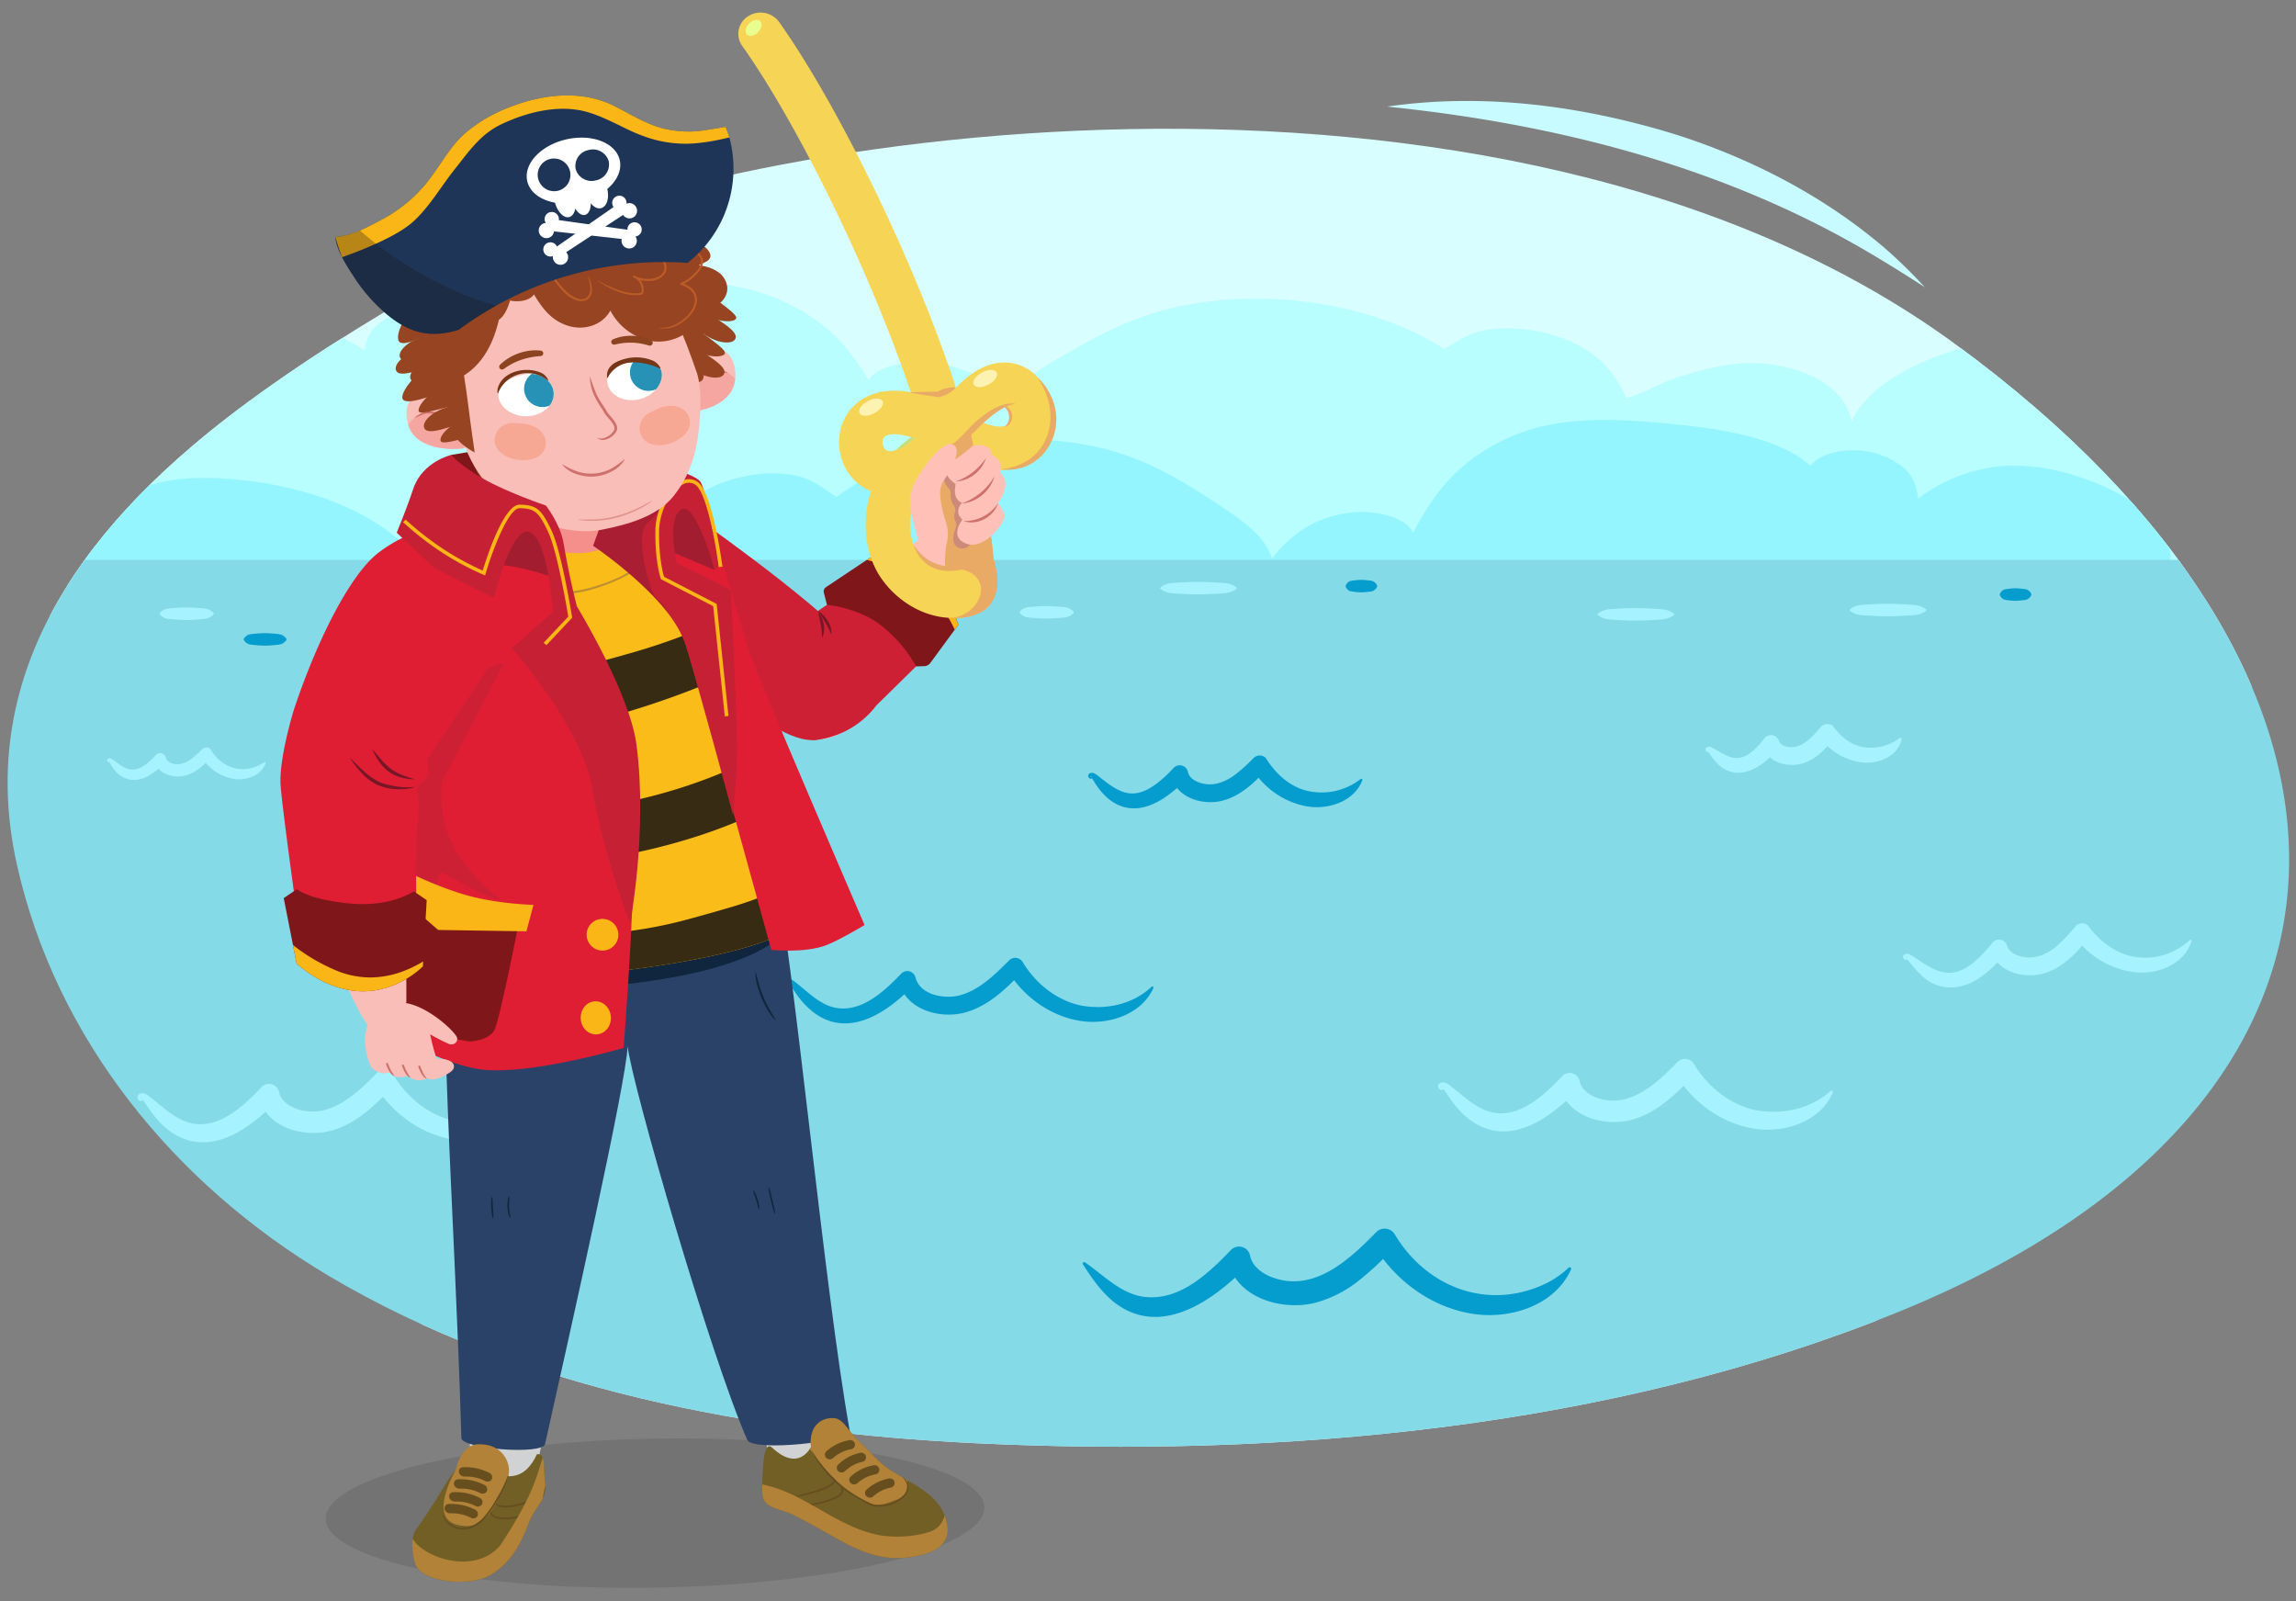 <svg xmlns="http://www.w3.org/2000/svg" xmlns:xlink="http://www.w3.org/1999/xlink" width="760" height="530" viewBox="0 0 760 530"><rect x="0" y="0" width="760" height="530" fill="#808080" stroke="none"/><defs><clipPath id="a"><path d="M627.555,434.541c-94.5,38.229-203.03,48.014-304.794,43.1-73.667-3.555-150.428-17.68-213.817-55.3C57.257,391.677,18.478,343.5,5.641,286.361-9.02,221.1,29.95,171.389,81.983,133.135c23.069-16.96,47.792-31.835,72.962-45.773,79.313-43.918,341.282-83.943,492.257,26.5C796.97,223.423,798.442,365.412,627.555,434.541Z" fill="none"/></clipPath><clipPath id="b"><path d="M295.3,486.926c-4.843-3.037-6.9-6.212-11.039-10.011-4.262-3.914-5.066-8.044-9.462-7.549-7.322.82-6.6,8.9-6.265,9.494-.21.015-4,8.64-13.011.208-3.638-3.409-3.18,14.716-3.181,15.035,0,5.352,6.161,5.126,10.5,7.365,5.353,2.758,9.622,5.177,14.809,8.118,13.041,7.393,20.185,6.53,26.528,5.234,11.421-2.334,9.39-9.453,9.374-10C312.046,495.123,303.4,492,295.3,486.926Z" fill="#725f26"/></clipPath><clipPath id="c"><path d="M137.686,518.143c3.125,5.89,18.073,6.837,24.318,3.32,7.086-3.991,10.47-10.64,12.913-17.131s6.429-7.83,5.5-13.824c-.656-4.22.471-9.783-2.7-9.192-7.111,15.331-19.345,1.287-24.341,3.534-4.8,2.157-5.987,8.048-15.649,21.3C135.437,509.275,136.837,516.542,137.686,518.143Z" fill="#725f26"/></clipPath><clipPath id="d"><path d="M173.685,123.873c-5.7,1.1-8.6,3.513-8.727,6.689-.148,3.654,4.286,7.685,10.186,7.155,4.864-.438,8.5-3.939,8.107-7.893S178.475,122.951,173.685,123.873Z" fill="#fff"/></clipPath><clipPath id="e"><path d="M208.393,118.582c5.778-.609,9.293.854,10.4,3.846,1.276,3.442-1.7,8.575-7.492,9.782-4.776,1-9.329-1.289-10.186-5.173S203.537,119.094,208.393,118.582Z" fill="#fff"/></clipPath></defs><ellipse cx="216.82" cy="500.79" rx="109.021" ry="24.652" transform="translate(-8.758 3.883) rotate(-1.006)" opacity="0.1"/><g clip-path="url(#a)"><path d="M554.44,479.565c-132.873,53.413-371.112,56.794-431.976-67.995C83.77,332.235-73.258,120.49,48.765,53.187c61.2-33.756,547.847-56.96,658.925,35.566S686.365,426.533,554.44,479.565Z" fill="#d9feff"/><path d="M38.206,137.962c-2.333-5.7.151-11.8,5.86-16.806s14.47-8.961,24.326-11.692a74.907,74.907,0,0,1,23.5-2.986,59.133,59.133,0,0,1,28.826,9.481c.46-3.227,1.454-6.415,5.009-9.065s9.189-4.64,15.366-4.875,12.7,1.515,15.156,4.487C166.368,98.62,184.3,95.9,202.237,94.377c13.265-1.123,27.145-1.975,39.909.22a66.55,66.55,0,0,1,29.713,12.637c7.205,5.661,11.738,12.124,15.646,18.608,1.837-3.567,9.02-5.837,16.084-5.981a41.111,41.111,0,0,1,18.956,4.252,39.57,39.57,0,0,1,11.595,9.208c2.382-6.72,9.931-11.145,18.727-16.2,9.894-5.689,20.322-11.385,33.515-14.788,15.352-3.959,33.638-4.441,50.038-1.874S467.308,108.519,478,115.5c4.843-2.781,8.642-5.72,15.675-6.518,11.305-1.283,23.214,1.755,30.715,6.356s11.295,10.53,13.953,16.412c7.227-2.12,11.186-5.206,18.414-7.326,6.527-1.915,13.319-3.874,20.782-4.188,9.406-.4,18.794,2,25,5.716s9.448,8.6,10.337,13.511c7.2-15.865,34.974-27.267,65.965-29.188,7.8-.484,15.948-.428,23.2,1.148,11.046,2.4,18.322,7.869,24.973,13.064,0,0-1.838,73.02-3.243,71.551s-707.841-2.2-707.841-2.2Z" fill="#b8fdff"/><path d="M717.608,190.186c2.338-6.525-.152-13.5-5.872-19.237s-14.5-10.258-24.379-13.384a66.314,66.314,0,0,0-23.55-3.418A54.5,54.5,0,0,0,634.92,165c-.461-3.694-1.457-7.344-5.02-10.377a26.123,26.123,0,0,0-15.4-5.58c-6.191-.27-12.73,1.734-15.188,5.136-10.141-9.027-28.111-12.145-46.087-13.884-13.293-1.286-27.2-2.261-39.994.252a62.809,62.809,0,0,0-29.776,14.466c-7.221,6.479-11.763,13.878-15.68,21.3-1.84-4.083-9.038-6.681-16.118-6.846a37.016,37.016,0,0,0-19,4.867,41.066,41.066,0,0,0-11.619,10.54c-2.388-7.692-9.953-12.757-18.768-18.547-9.915-6.512-20.365-13.032-33.586-16.927-15.385-4.532-33.71-5.083-50.146-2.145s-30.953,9.228-41.671,17.223c-4.854-3.184-8.661-6.548-15.709-7.461-11.328-1.469-23.263,2.009-30.78,7.276s-11.32,12.053-13.983,18.787c-7.243-2.428-11.21-5.96-18.453-8.387-6.541-2.192-13.348-4.435-20.826-4.793-9.426-.452-18.835,2.292-25.056,6.542s-9.468,9.848-10.359,15.467c-7.218-18.161-35.049-31.213-66.1-33.413-7.818-.553-15.983-.488-23.253,1.315-11.07,2.745-18.361,9.007-25.027,14.954,0,0,1.842,83.586,3.251,81.905s709.351-2.523,709.351-2.523Z" fill="#94f5ff"/><rect x="-74.229" y="185.304" width="938.866" height="350.9" fill="#85dae8"/><path d="M725.426,311.485c-2.347,7.72-11.464,11.193-19,10.276a28.822,28.822,0,0,1-19.529-11.6l4.549.147c-3.784,4.7-8.165,9.635-14.3,11.657-6.653,2.176-15.979.058-18.191-7.411l4.9,1.046a46.612,46.612,0,0,1-7.339,7.133c-6.135,4.86-14.476,5.893-20.426.15a43.643,43.643,0,0,1-4.828-5.476c-.175-.235-.32-.236-.233-.384.128-.107.064-.4,0-.237-.01.034.006.057-.058.058-.08-.018-.249.115-.186.125l.474.078c.321.092.125.44-.1.573-.88.378-1.678-.911-.97-1.585,1.047-.883,2.3-.013,3.205.568,7.06,4.847,12.182,8.168,19.887,1.944a41.3,41.3,0,0,0,6.214-6.526,2.794,2.794,0,0,1,3.926-.445,2.857,2.857,0,0,1,.971,1.49c.569,1.765,2.383,2.852,4.232,3.379,4.773,1.405,9.249-.646,12.842-3.908a59.822,59.822,0,0,0,5.543-5.918,2.871,2.871,0,0,1,4.073-.368c3.853,5.223,9.4,9.6,15.979,10.5a21.52,21.52,0,0,0,17.729-5.617.377.377,0,0,1,.631.354Z" fill="#a6f2ff"/><path d="M629.446,244.629c-1.135,5.674-7.725,8.363-13.059,7.706a20.315,20.315,0,0,1-13.864-8.11l4.549.147c-2.623,3.3-5.73,6.772-10.085,8.2-5.052,1.631-11.855-.066-13.493-5.682l4.9,1.045c-4.7,5.821-13.145,11.464-19.86,4.844a20.306,20.306,0,0,1-3.05-3.957c-.071-.167-.069-.116.131-.343.129-.144.16-.415,0-.414-.028.008-.038.007-.132,0a.314.314,0,0,0-.2.052c-.062.046-.071.083-.069.109a.361.361,0,0,1,.5-.127c.3.185.188.567-.087.744a.8.8,0,0,1-1.072-.624c-.157-1.011,1.2-1.259,1.883-.9,2.321,1.069,4.466,2.784,6.852,3.364,4.536,1.087,8.078-2.961,10.75-6.329a2.765,2.765,0,0,1,3.882-.479,3.105,3.105,0,0,1,1.015,1.524,3.219,3.219,0,0,0,2.255,1.622c2.957.817,5.517-.443,7.78-2.45a41.1,41.1,0,0,0,3.716-3.943,2.86,2.86,0,0,1,4.032-.316c2.521,3.382,6.006,6.4,10.31,7.008a16.079,16.079,0,0,0,11.791-3.047.391.391,0,0,1,.631.354Z" fill="#a6f2ff"/><path d="M450.944,258.245c-2.741,7.165-11.584,9.915-18.693,8.569A26.936,26.936,0,0,1,414.5,254.433l4.525.516c-3.949,4.17-8.463,8.527-14.416,10.058-6.565,1.666-15.391-.979-16.908-8.372l4.8,1.452a45.393,45.393,0,0,1-7.486,6.209c-9.395,6.011-17.51,3.433-23.055-5.934-.214-.317-.44-.663-.554-.849-.141-.232-.252-.238-.148-.385.091-.084.114-.242.082-.273s-.05-.015-.061.01-.008.046-.079.039c-.089-.025-.263.1-.2.113.191.082.755.092.59.419-.407.7-1.393.078-1.4-.593a1.03,1.03,0,0,1,.9-1.032c.947-.2,1.853.579,2.468,1.026,6.356,5.077,10.863,8.383,18.55,3.046a40.153,40.153,0,0,0,6.343-5.712,2.792,2.792,0,0,1,3.946-.132,2.869,2.869,0,0,1,.854,1.583c.391,1.65,1.981,2.745,3.647,3.344,4.4,1.606,8.712-.068,12.32-2.865a58.689,58.689,0,0,0,5.687-5.183,2.871,2.871,0,0,1,4.09-.041c3.21,5.2,8.1,9.724,14.23,10.978a20.972,20.972,0,0,0,17.127-4.015.379.379,0,0,1,.6.405Z" fill="#059dce"/><path d="M520.038,420.1c-5.529,12.365-21.042,16.92-33.656,14.537-13.062-2.383-24.466-10.9-31.394-22.079l6.13.7a102.086,102.086,0,0,1-11.192,10.461,40.143,40.143,0,0,1-14.447,7.427c-11.115,2.835-26.491-1.549-29.062-14.127l6.4,1.933c-11.212,11.6-28.979,24.139-44.279,11.823-4.35-3.6-7.241-7.966-10.075-12.3a.5.5,0,0,1,.7-.681c6.237,4.321,11.232,9.79,18.494,11.242,12.126,2.159,21.912-7.155,29.759-15.3a3.733,3.733,0,0,1,6.394,1.934c.773,3.528,4.07,5.906,7.5,7.148,13.616,4.955,25.246-5.81,34.227-15.02a3.907,3.907,0,0,1,6.13.7c10.683,17.862,31.314,25.493,50.43,16.1a31,31,0,0,0,7.138-5.042.5.5,0,0,1,.809.546Z" fill="#059dce"/><path d="M381.792,326.986c-4.127,9.126-15.595,12.53-24.942,10.765-9.677-1.77-18.121-8.081-23.26-16.36l4.526.516c-5.252,5.5-11.183,11.253-18.993,13.271-8.243,2.114-19.627-1.128-21.576-10.47l4.8,1.452c-12.237,12.683-27.476,19.447-39.305,2.042a16.862,16.862,0,0,0-2.265-2.835c.121-.139.01-.3.006-.083,0,.057.033.1-.007.107-.058-.01-.2.093-.118.082l.3-.04c.51,0,.374.587,0,.745-1.01.346-1.768-1.2-.926-1.864,1.305-.944,2.8.365,3.7,1.11,3.4,2.707,6.691,5.989,10.692,7.506,9.293,3.443,17.758-4.246,23.872-10.686a2.821,2.821,0,0,1,4.776,1.335c1.49,5.746,9.489,7.154,14.535,5.867,6.541-1.757,11.576-6.741,16.388-11.57a2.884,2.884,0,0,1,4.525.516c4.208,7.039,11.2,12.707,19.3,14.4,8.162,1.521,17.069-.307,23.378-6.21a.372.372,0,0,1,.6.4Z" fill="#059dce"/><path d="M87.956,252.507c-1.405,4.285-6.7,6.034-10.887,5.221a15.85,15.85,0,0,1-10.481-7.278l3.145.358c-2.305,2.449-4.961,5.024-8.477,5.914-3.98.987-9.272-.636-10.176-5.112l3.335,1.007a26.6,26.6,0,0,1-4.388,3.622c-5.318,3.5-10.577,2.053-13.578-3.6a5.112,5.112,0,0,1-.289-.5c-.064-.135-.092-.117.022-.244a.229.229,0,0,0,.071-.218c-.018-.039-.039-.032-.052-.024s-.018.014-.078,0-.207.068-.171.088l.379.222c.116.145-.239.338-.427.259a.636.636,0,0,1-.314-.219.6.6,0,0,1,.067-.842,1.134,1.134,0,0,1,1.244-.013c1.774,1.075,3.352,2.652,5.262,3.29,3.726,1.21,6.98-1.931,9.433-4.545a1.932,1.932,0,0,1,2.729-.105,2.052,2.052,0,0,1,.606,1.112,2.789,2.789,0,0,0,1.9,1.692c2.444.886,4.77-.087,6.788-1.627a34.053,34.053,0,0,0,3.252-2.96,1.98,1.98,0,0,1,2.835-.042c3.825,6.611,11.4,8.656,17.839,4.255a.266.266,0,0,1,.416.281Z" fill="#a6f2ff"/><path d="M606.677,361.564C602.444,371.549,590,375.33,579.9,373.412c-10.452-1.907-19.6-8.706-25.124-17.668l5.466.623c-5.674,5.9-12.025,12.175-20.476,14.335-9.085,2.271-21.437-1.292-23.567-11.536l5.82,1.758a64.692,64.692,0,0,1-10.658,8.912c-12.489,8.065-23.671,5.421-31.779-6.874l-1.809-2.574c-.237-.335-.468-.381-.42-.514.157-.131.064-.427.015-.2-.008.053.018.092-.048.091a.306.306,0,0,0-.166.048c-.05.039-.044.06-.025.069l.658.314c.211.156-.085.407-.282.522-1.158.4-2.033-1.349-1.068-2.12,1.471-1.045,3.024.278,4.128,1.153,3.715,2.856,7.079,6.207,11.443,7.851,9.794,3.554,18.651-4.61,25.092-11.422a3.392,3.392,0,0,1,4.794-.149,3.433,3.433,0,0,1,1.026,1.906,6.125,6.125,0,0,0,1.864,3.136c3.326,3.03,8.878,3.838,13.141,2.7,6.9-1.885,12.256-7.109,17.334-12.27a3.492,3.492,0,0,1,5.466.623c4.452,7.428,11.791,13.467,20.349,15.274,8.656,1.611,18.006-.229,24.876-6.33a.454.454,0,0,1,.727.49Z" fill="#a6f2ff"/><path d="M176.163,365.173c-4.233,9.985-16.68,13.766-26.777,11.848-10.452-1.907-19.6-8.706-25.124-17.668l5.465.623c-5.674,5.9-12.025,12.175-20.476,14.335-9.085,2.271-21.436-1.292-23.566-11.536l5.82,1.758a64.775,64.775,0,0,1-10.658,8.912c-12.49,8.065-23.671,5.421-31.78-6.874L47.259,364c-.238-.335-.468-.381-.42-.514.156-.131.063-.427.015-.2-.008.053.017.092-.049.091a.3.3,0,0,0-.165.048c-.051.039-.044.061-.026.069l.659.314c.21.156-.085.407-.282.522-1.159.4-2.033-1.349-1.068-2.12,1.471-1.045,3.024.278,4.128,1.153,3.715,2.856,7.078,6.207,11.442,7.851,9.794,3.554,18.652-4.61,25.093-11.422a3.391,3.391,0,0,1,4.793-.149,3.444,3.444,0,0,1,1.027,1.906,6.123,6.123,0,0,0,1.863,3.136c3.326,3.03,8.879,3.838,13.141,2.7,6.9-1.885,12.257-7.109,17.334-12.27a3.492,3.492,0,0,1,5.466.623c4.453,7.428,11.792,13.467,20.35,15.274,8.656,1.611,18.006-.229,24.876-6.33a.454.454,0,0,1,.727.49Z" fill="#a6f2ff"/><path d="M294.754,192.4c.77-1.423,1.529-1.459,2.771-1.616a22.238,22.238,0,0,1,2.77-.2,22.468,22.468,0,0,1,2.771.217,2.955,2.955,0,0,1,2.771,1.6.484.484,0,0,1,0,.5,2.953,2.953,0,0,1-2.771,1.595,22.468,22.468,0,0,1-2.771.217,20.366,20.366,0,0,1-4.155-.439,2.742,2.742,0,0,1-1.386-1.373.518.518,0,0,1,0-.5Z" fill="#059dce"/><path d="M195.015,193.063c.769-1.422,1.528-1.458,2.77-1.615a21.877,21.877,0,0,1,2.771-.2,22.465,22.465,0,0,1,2.77.216,2.955,2.955,0,0,1,2.771,1.6.484.484,0,0,1,0,.5,2.954,2.954,0,0,1-2.771,1.6,22.465,22.465,0,0,1-2.77.216,20.376,20.376,0,0,1-4.156-.439,2.733,2.733,0,0,1-1.385-1.373.513.513,0,0,1,0-.5Z" fill="#a6f2ff"/><path d="M337.606,202.408c1.477-1.691,2.955-1.419,4.432-1.615,1.478-.117,2.956-.2,4.433-.2s2.956.1,4.433.216c1.684.14,3.1.155,4.433,1.6a.366.366,0,0,1,0,.5c-1.332,1.44-2.748,1.456-4.433,1.595-1.477.119-2.955.214-4.433.217s-2.955-.08-4.433-.2c-1.477-.2-2.955.076-4.432-1.615a.381.381,0,0,1,0-.5Z" fill="#a6f2ff"/><path d="M52.933,202.871c1.478-1.691,2.955-1.419,4.433-1.615,1.478-.117,2.955-.2,4.433-.2s2.955.1,4.433.217c1.684.14,3.1.155,4.433,1.6a.368.368,0,0,1,0,.5c-1.333,1.44-2.749,1.456-4.433,1.595-1.478.119-2.955.214-4.433.217s-2.955-.081-4.433-.2c-1.478-.2-2.955.076-4.433-1.615a.382.382,0,0,1,0-.5Z" fill="#a6f2ff"/><path d="M384.151,194.4c1.958-1.6,4.02-1.445,6.28-1.6,2.093-.137,4.186-.212,6.28-.212s4.186.1,6.279.23c2.246.127,4.311.089,6.28,1.582a.314.314,0,0,1,0,.5c-1.969,1.493-4.034,1.456-6.28,1.582-2.093.131-4.186.229-6.279.23s-4.187-.074-6.28-.212c-2.26-.155-4.321,0-6.28-1.6a.324.324,0,0,1,0-.5Z" fill="#a6f2ff"/><path d="M612.4,201.653c1.958-1.6,4.02-1.444,6.279-1.6q3.141-.207,6.28-.213c2.094,0,4.187.1,6.28.23,2.245.127,4.31.09,6.28,1.582a.315.315,0,0,1,0,.5c-1.969,1.492-4.035,1.455-6.28,1.582-2.093.131-4.186.229-6.28.23s-4.186-.075-6.28-.213c-2.259-.155-4.321,0-6.279-1.6a.325.325,0,0,1,0-.5Z" fill="#a6f2ff"/><path d="M528.958,203.075c1.958-1.6,4.02-1.445,6.28-1.6q3.139-.207,6.28-.213c2.093,0,4.186.1,6.28.23,2.245.127,4.31.09,6.28,1.582a.315.315,0,0,1,0,.5c-1.97,1.493-4.035,1.456-6.28,1.583-2.094.131-4.187.229-6.28.23s-4.187-.075-6.28-.213c-2.26-.155-4.321,0-6.28-1.6a.324.324,0,0,1,0-.5Z" fill="#a6f2ff"/><path d="M445.472,193.73c.711-1.4,1.393-1.457,2.586-1.615a19.406,19.406,0,0,1,2.586-.2,19.61,19.61,0,0,1,2.586.217,2.723,2.723,0,0,1,2.586,1.6.51.51,0,0,1,0,.5,2.724,2.724,0,0,1-2.586,1.595,19.61,19.61,0,0,1-2.586.217,17.842,17.842,0,0,1-3.879-.439,2.644,2.644,0,0,1-1.293-1.373.548.548,0,0,1,0-.5Z" fill="#059dce"/><path d="M662.006,196.521c.711-1.4,1.393-1.457,2.586-1.615a19.406,19.406,0,0,1,2.586-.2,19.61,19.61,0,0,1,2.586.217,2.724,2.724,0,0,1,2.586,1.595.51.51,0,0,1,0,.5,2.723,2.723,0,0,1-2.586,1.6,19.782,19.782,0,0,1-2.586.217,17.781,17.781,0,0,1-3.879-.44,2.636,2.636,0,0,1-1.293-1.373.552.552,0,0,1,0-.5Z" fill="#059dce"/><path d="M234.911,205.745c1.011-1.484,2.067-1.459,3.509-1.615,1.17-.116,2.339-.2,3.509-.2s2.34.1,3.51.217c1.419.131,2.489.215,3.509,1.595a.411.411,0,0,1,0,.5c-1.02,1.38-2.089,1.466-3.509,1.6-1.17.118-2.34.213-3.51.217s-2.339-.081-3.509-.2c-1.441-.157-2.5-.131-3.509-1.616a.433.433,0,0,1,0-.5Z" fill="#059dce"/><path d="M80.729,211.365c1.011-1.484,2.068-1.459,3.509-1.615a34.989,34.989,0,0,1,3.51-.2c1.169,0,2.339.1,3.509.216,1.42.131,2.49.216,3.509,1.6a.41.41,0,0,1,0,.5c-1.019,1.38-2.089,1.465-3.509,1.6-1.17.118-2.34.213-3.509.216a34.989,34.989,0,0,1-3.51-.2c-1.441-.157-2.5-.13-3.509-1.615a.436.436,0,0,1,0-.5Z" fill="#059dce"/></g><path d="M290.376,231.693c6.75-8.69,30.185-40.538,30.489-50.133-15.419-5-17.547-2.33-17.547-2.33s-32.887,23.445-40.429,30.878-10.556,27.273.438,32.792S283.627,240.383,290.376,231.693Z" fill="#ffc0b8"/><path d="M221.466,209.79s33.1,37.679,49.009,35.017,20.065-14.63,15.906-25.772-52.575-45.3-52.575-45.3Z" fill="#ce2034"/><path d="M266.466,205.154l24.226-16.646s14.674,23.222,20.755,23.97l-21.325,20.946a29.278,29.278,0,0,1-17.981,11.142c-.684.131-1.353.242-2,.326a3.639,3.639,0,0,1-4.2-3.844Z" fill="#ce2034"/><path d="M315.016,142.87c-47.358-27.055-32.487,43.78,1.2-2.345C342.208,99.848,356.891,167.42,315.016,142.87Z" fill="none" stroke="#f6d456" stroke-linecap="round" stroke-miterlimit="10" stroke-width="14.414"/><path d="M322.268,201.905a7.231,7.231,0,0,1-7.37-6.771,214.154,214.154,0,0,0-5.251-36.678c-9.838-44.532-41.382-111.414-63.992-143.309a6.837,6.837,0,0,1,1.982-9.771,7.606,7.606,0,0,1,10.248,1.889c23,32.447,54.943,99.811,65.537,145.687,3.532,15.292,5.747,29.567,6.227,41.649a7.186,7.186,0,0,1-7.1,7.3C322.458,201.9,322.363,201.905,322.268,201.905Z" fill="#f6d456"/><path d="M313.324,179.623a46.465,46.465,0,0,1,2.745,10.818l-1.736-.038c-4.442.2-9.14-2.057-11.081-6.175a9.111,9.111,0,0,1-1.036-4.114,21.941,21.941,0,0,0,2.5,3.088,14.6,14.6,0,0,0,9.658,4.3l-1.463,1.61a41.63,41.63,0,0,1,.413-9.488Z" fill="#e9aa66"/><path d="M311.6,150.9c-.221.14-1,8.387-1,8.387l3.6,31.422,2.207,7.155s.883,5.471,6.915,4.419,5.958-10.521,5.958-10.521-1.471-17.535-1.545-17.746-6.71-32.107-6.71-32.107Z" fill="#e9aa66"/><path d="M312.939,160.092a5.861,5.861,0,0,0,.918,1.235,2.8,2.8,0,0,1,.812,2.083,5.829,5.829,0,0,0,.875,3.648,2.777,2.777,0,0,1,.564,2.523,3.844,3.844,0,0,0,.02,2.723,2.8,2.8,0,0,1,.2,2.442c-.719,1.782-1.423,4.517.175,6.037a3.1,3.1,0,0,0,4.194-.124l.956-.911a2.826,2.826,0,0,0,.712-3.067L316,160.023c-.411-1.075-1.327-3.179-2.524-3.265-.458-.033-.952,1.287-1.03,1.262l.153,1.067A2.781,2.781,0,0,0,312.939,160.092Z" fill="#cd8a78"/><path d="M309.686,185.928a12.282,12.282,0,0,0,3.455-12.963c-2.488-8.159-2.47-11.2-.765-13.88s6.254-9.814,3.355-11.8-8.576,5.416-10.281,8.092-5.676,7.4-3.656,15.289S305.09,185.1,309.686,185.928Z" fill="#ffc0b8"/><path d="M322.046,147.488s-4.326,3.969-6.709,4.929c-2.645,1.066-3.674,4.689,1.055,7.783,0,0-1.491,4.873,2.068,6.192,0,0-2.974,3,.138,5.552,0,0-4.739,5.858,1.4,8.033s13.388-7.8,12.51-9.747a38.7,38.7,0,0,0-2.059-3.849s4.963-6.472.486-10.024c0,0,1.989-3.468-2.634-5.83C328.3,150.527,328.355,146.418,322.046,147.488Z" fill="#ffc0b8"/><path d="M316.284,159.378a19.81,19.81,0,0,0,10.1-7.828,11.259,11.259,0,0,1-10.1,7.828Z" fill="#ce706b"/><path d="M318.2,166.688a20.6,20.6,0,0,0,11-9.054,12.638,12.638,0,0,1-11,9.054Z" fill="#ce706b"/><path d="M318.887,172.44a13.24,13.24,0,0,0,11.5-5.933c-1.414,4.526-6.942,7.6-11.5,5.933Z" fill="#ce706b"/><path d="M317.225,206.781a40.967,40.967,0,0,0-9.655-15.709c-7.15-7.124-18.044-7.488-18.044-7.488L273.4,194.338a1.651,1.651,0,0,0-.706,1.785l1.034,4.042s11.1.967,18.746,7.489a45.637,45.637,0,0,1,10.788,12.9l2.677-.084a2.561,2.561,0,0,0,1.984-1.025Z" fill="#7f1619"/><path d="M311.751,201.091a46.069,46.069,0,0,0-7.219-8.1,29.567,29.567,0,0,0-9.45-5.113c-1.718-.621-3.468-1.149-5.206-1.715q-1.446-.469-2.919-.864l2.569-1.713s10.894.364,18.044,7.488a40.967,40.967,0,0,1,9.655,15.709l-1.189,1.619A45.9,45.9,0,0,0,311.751,201.091Z" fill="#fab516"/><path d="M179.8,475.553l-2.478,11.617c-1.117,7.53-22.284,5.388-21.53-.764.1-.848-.533-14.29-.533-14.29Z" fill="#d1d2d3"/><path d="M249.959,474.665c3.578.72,5.042,4.086,3.338,11.419,0,0,21.451-1.369,21.419-2.222l-.534-14.291Z" fill="#d1d2d3"/><path d="M148.926,292.214c-4.659,32.4,1.483,104.951,3.792,183.725.105,3.557,26.869,5.73,27.714,1.942,8.388-37.571,26.8-119.245,27.331-131.628,1.229,12.141,27.536,102.983,39.6,130.316,1.773,4.018,34.563.57,33.906-3.074-8.353-46.338-18.4-154.741-24.851-186.381Z" fill="#2a4268"/><path d="M148.165,309.837s8.865,21.482,58.381,15.956,54.382-19.146,54.382-19.146Z" fill="#10263e"/><path d="M295.3,486.926c-4.843-3.037-6.9-6.212-11.039-10.011-4.262-3.914-5.066-8.044-9.462-7.549-7.322.82-6.6,8.9-6.265,9.494-.21.015-4,8.64-13.011.208-3.638-3.409-3.18,14.716-3.181,15.035,0,5.352,6.161,5.126,10.5,7.365,5.353,2.758,9.622,5.177,14.809,8.118,13.041,7.393,20.185,6.53,26.528,5.234,11.421-2.334,9.39-9.453,9.374-10C312.046,495.123,303.4,492,295.3,486.926Z" fill="#725f26"/><g clip-path="url(#b)"><path d="M277.713,468.17,299.8,488.4s2.4,5.845-2.566,7.775-9.413,4.324-18.118-3.869-11.065-12.918-11.065-12.918l-2-8.582,7.58-3.941Z" fill="#b18237"/><path d="M266.623,498.629c.451-.065,11.059-1.612,12.358-4.548a1.661,1.661,0,0,0-.279-1.761l-.5.341a1.12,1.12,0,0,1,.212,1.193c-.968,2.188-8.907,3.772-11.885,4.2Z" fill="#664e1f"/><path d="M262.762,495.455a20.668,20.668,0,0,0,4.439-.758c1.455-.362,2.9-.759,4.327-1.248.707-.256,1.408-.534,2.092-.857a8.825,8.825,0,0,0,1.958-1.2,2.284,2.284,0,0,0,.719-.993,1.211,1.211,0,0,0,.014-.67,1.606,1.606,0,0,0-.319-.563,4.075,4.075,0,0,0-2.051-1.045l-.033.072a6.562,6.562,0,0,1,1.673,1.28.807.807,0,0,1,.169.77,1.779,1.779,0,0,1-.569.729,8.27,8.27,0,0,1-1.838,1.071c-.664.3-1.353.558-2.05.8-1.388.5-2.812.922-4.248,1.306a41.238,41.238,0,0,0-4.3,1.23Z" fill="#664e1f"/><path d="M321.926,504.2c-.968-3.117-8.033-6.99-9.215-3.925.274-.709.306,5.357-5.617,6.913a37.228,37.228,0,0,1-15.554.972c-14.693-2.5-25.913-14.881-40.441-17.071-4.177-.63-6.829,4.609-3.474,7.414,3.252,2.718,7.637,3.6,11.481,5.278,4.422,1.929,8.517,4.657,12.837,6.809,8.171,4.067,17.111,6.9,26.268,6.894,5.3-.006,10.959-2.268,15.815-4.115C317.939,511.883,323.512,509.306,321.926,504.2Z" fill="#b18237"/><path d="M288.007,495.664a1.639,1.639,0,0,1-1.2-.452,1.481,1.481,0,0,1,.011-2.166,15,15,0,0,1,7.137-3.652,1.759,1.759,0,0,1,.525-.092,1.615,1.615,0,0,1,1.647,1.355,1.567,1.567,0,0,1-1.385,1.708,11.929,11.929,0,0,0-5.666,2.857A1.632,1.632,0,0,1,288.007,495.664Z" fill="#664e1f"/><path d="M282.787,491.293a1.646,1.646,0,0,1-1.2-.453,1.482,1.482,0,0,1,.012-2.165,15.062,15.062,0,0,1,7.323-3.664,1.737,1.737,0,0,1,.507-.086,1.613,1.613,0,0,1,1.647,1.361,1.568,1.568,0,0,1-1.4,1.7,12.007,12.007,0,0,0-5.818,2.862A1.641,1.641,0,0,1,282.787,491.293Z" fill="#664e1f"/><path d="M278.684,487.329a1.645,1.645,0,0,1-1.21-.42,1.48,1.48,0,0,1-.056-2.164,14.938,14.938,0,0,1,7.023-3.848,1.7,1.7,0,0,1,.522-.107,1.621,1.621,0,0,1,1.689,1.308,1.566,1.566,0,0,1-1.334,1.746,11.89,11.89,0,0,0-5.575,3.013A1.64,1.64,0,0,1,278.684,487.329Z" fill="#664e1f"/><path d="M274.721,482.97a1.635,1.635,0,0,1-1.2-.453,1.478,1.478,0,0,1,.01-2.164,15.057,15.057,0,0,1,7.324-3.664,1.7,1.7,0,0,1,.5-.086,1.613,1.613,0,0,1,1.649,1.361,1.569,1.569,0,0,1-1.4,1.7,12.016,12.016,0,0,0-5.816,2.861A1.637,1.637,0,0,1,274.721,482.97Z" fill="#664e1f"/><path d="M268.609,480.058a32.94,32.94,0,0,0,6.7,9.37,41.608,41.608,0,0,0,9.353,7.065c.426.248.874.46,1.314.686s.884.441,1.336.639l.674.307a4.431,4.431,0,0,0,.732.277,8.185,8.185,0,0,0,1.52.276,11.939,11.939,0,0,0,5.911-1.15,12.125,12.125,0,0,0,2.567-1.55,5.677,5.677,0,0,0,1.771-2.395,3.786,3.786,0,0,0-.133-2.909,4.481,4.481,0,0,0-2.033-2.094l-.043.067a4.663,4.663,0,0,1,1.751,2.151,3.622,3.622,0,0,1-.009,2.628,5.346,5.346,0,0,1-1.674,2.141,11.478,11.478,0,0,1-2.45,1.455,11.3,11.3,0,0,1-5.6,1.057,7.576,7.576,0,0,1-1.391-.262,10.4,10.4,0,0,1-1.308-.558c-.446-.2-.885-.412-1.313-.64s-.87-.436-1.287-.684a41.581,41.581,0,0,1-9.258-6.9,51.113,51.113,0,0,1-7.058-9.012Z" fill="#664e1f"/></g><path d="M137.686,518.143c3.125,5.89,18.073,6.837,24.318,3.32,7.086-3.991,10.47-10.64,12.913-17.131s6.429-7.83,5.5-13.824c-.656-4.22.471-9.783-2.7-9.192-7.111,15.331-19.345,1.287-24.341,3.534-4.8,2.157-5.987,8.048-15.649,21.3C135.437,509.275,136.837,516.542,137.686,518.143Z" fill="#725f26"/><g clip-path="url(#c)"><path d="M162.419,499.816a1.6,1.6,0,0,0,.168,1.618,3.038,3.038,0,0,0,1.419.974,9.312,9.312,0,0,0,3.291.471,17.406,17.406,0,0,0,3.258-.376,8.336,8.336,0,0,0,3.046-1.119l-.032-.073c-1.085.159-2.086.447-3.132.627a20.112,20.112,0,0,1-3.149.293,9.57,9.57,0,0,1-3.066-.368,2.728,2.728,0,0,1-1.209-.736,2.153,2.153,0,0,1-.512-1.3Z" fill="#664e1f"/><path d="M163.962,497.362a1.376,1.376,0,0,0,.393.749,2.385,2.385,0,0,0,.743.463,5.62,5.62,0,0,0,1.674.325,14.346,14.346,0,0,0,3.318-.225,21.051,21.051,0,0,0,3.186-.835,7.276,7.276,0,0,0,2.863-1.562l-.047-.065c-1.029.365-1.992.76-3.014,1.082a25.31,25.31,0,0,1-3.111.742,15.877,15.877,0,0,1-3.163.282,5.99,5.99,0,0,1-1.522-.221,2.27,2.27,0,0,1-1.243-.763Z" fill="#664e1f"/><path d="M180.958,478.537c-3.445,9.271-2.843,13.8-15.342,32.9-8.691,10.221-25.939,3.837-29.12-2.39a9.775,9.775,0,0,0-2.018-2.809,72.749,72.749,0,0,1-1.037,9.061,24.99,24.99,0,0,0,2.166,5.553c8.7,5.057,19.728,4.333,29.791,1.579,3.341-3.981,7.234-7.34,10.141-11.784,4.033-6.167,3.117-12.365,5.147-19.578.925-3.289,2.527-7.127,2.5-10.651C183.167,477.914,181.487,477.114,180.958,478.537Z" fill="#b18237"/></g><path d="M151.7,504.744c5.976,1.243,10.394-.238,16.457-16.014,1.3-3.382-.988-11.039-9.957-10.735-5.8.2-7.305,8.437-7.305,8.437S141.213,502.562,151.7,504.744Z" fill="#b18237"/><path d="M147.917,500.516a1.732,1.732,0,0,1-.738-1.1,1.4,1.4,0,0,1,1.378-1.646,17.364,17.364,0,0,1,8.394,1.717,2.019,2.019,0,0,1,.507.262,1.578,1.578,0,0,1,.549,2.074,1.661,1.661,0,0,1-2.26.43,13.835,13.835,0,0,0-6.638-1.4A1.892,1.892,0,0,1,147.917,500.516Z" fill="#664e1f"/><path d="M149.435,496.608a1.736,1.736,0,0,1-.737-1.1,1.4,1.4,0,0,1,1.377-1.646,17.37,17.37,0,0,1,8.4,1.717,2.026,2.026,0,0,1,.506.261,1.58,1.58,0,0,1,.549,2.075,1.659,1.659,0,0,1-2.259.43,13.825,13.825,0,0,0-6.638-1.4A1.9,1.9,0,0,1,149.435,496.608Z" fill="#664e1f"/><path d="M151.005,492.349a1.729,1.729,0,0,1-.738-1.1,1.405,1.405,0,0,1,1.378-1.647,17.376,17.376,0,0,1,8.394,1.718,2.049,2.049,0,0,1,.507.261,1.58,1.58,0,0,1,.549,2.075,1.66,1.66,0,0,1-2.26.429,13.833,13.833,0,0,0-6.638-1.4A1.894,1.894,0,0,1,151.005,492.349Z" fill="#664e1f"/><path d="M152.643,488.354a1.736,1.736,0,0,1-.737-1.1,1.4,1.4,0,0,1,1.377-1.646,17.365,17.365,0,0,1,8.4,1.717,2.026,2.026,0,0,1,.506.261,1.579,1.579,0,0,1,.549,2.075,1.659,1.659,0,0,1-2.259.43,13.825,13.825,0,0,0-6.638-1.4A1.9,1.9,0,0,1,152.643,488.354Z" fill="#664e1f"/><path d="M146.426,501.1a6,6,0,0,0,2.221,3.523,7.261,7.261,0,0,0,4.062,1.578,8.756,8.756,0,0,0,4.29-.9,11.725,11.725,0,0,0,3.458-2.556,53.683,53.683,0,0,0,6.569-10.588,15.109,15.109,0,0,0,1.21-3.939l-.081-.016a39.836,39.836,0,0,1-3.547,7.363,37.446,37.446,0,0,1-4.649,6.748,11.554,11.554,0,0,1-3.252,2.44,8.108,8.108,0,0,1-3.962.878,7.037,7.037,0,0,1-3.767-1.4,7.463,7.463,0,0,1-2.472-3.153Z" fill="#664e1f"/><path d="M250.018,321.759a13.931,13.931,0,0,0,.613,4.286,31.431,31.431,0,0,0,1.389,4.128,35.528,35.528,0,0,0,1.969,3.907,14.753,14.753,0,0,0,2.632,3.522l.073-.049c-.641-1.318-1.44-2.508-2.139-3.766a34.955,34.955,0,0,1-1.85-3.874,38.843,38.843,0,0,1-1.434-4.03c-.413-1.368-.659-2.762-1.164-4.136Z" fill="#10263e"/><path d="M162.958,323.5c-1.062,1.746-1.909,3.559-2.931,5.3a59.442,59.442,0,0,1-7.206,9.74c-1.387,1.491-2.862,2.892-4.255,4.408l.06.064a26.058,26.058,0,0,0,4.675-4.063,52.957,52.957,0,0,0,3.982-4.7A51.529,51.529,0,0,0,160.6,329.1a23.674,23.674,0,0,0,2.445-5.563Z" fill="#10263e"/><path d="M249.226,393.945a6.464,6.464,0,0,0,.517,1.6c.193.517.378,1.037.534,1.565s.308,1.057.438,1.592a6.979,6.979,0,0,0,.464,1.61l.067-.007a3.936,3.936,0,0,0-.048-1.692,13.047,13.047,0,0,0-.993-3.242,3.937,3.937,0,0,0-.919-1.45Z" fill="#10263e"/><path d="M254.377,392.961a8.409,8.409,0,0,0,.328,2.269l.5,2.231.566,2.217a9.024,9.024,0,0,0,.735,2.18l.065-.014a8.975,8.975,0,0,0-.329-2.269l-.5-2.231-.565-2.217a8.536,8.536,0,0,0-.736-2.18Z" fill="#10263e"/><path d="M162.812,396.045a4.974,4.974,0,0,0-.236,1.826c-.013.612,0,1.223.035,1.834s.094,1.22.177,1.826a5.254,5.254,0,0,0,.439,1.791l.067-.009a6.9,6.9,0,0,0-.017-1.828c-.041-.6-.085-1.206-.114-1.809l-.09-1.81a6.51,6.51,0,0,0-.194-1.819Z" fill="#10263e"/><path d="M168.565,395.835a4.116,4.116,0,0,0-.514,1.8,11.767,11.767,0,0,0-.081,1.867,11.951,11.951,0,0,0,.231,1.855,4.313,4.313,0,0,0,.654,1.756l.065-.019a10.62,10.62,0,0,0-.234-1.816,16.172,16.172,0,0,1-.163-1.8,16.452,16.452,0,0,1,.022-1.8,9.669,9.669,0,0,0,.086-1.827Z" fill="#10263e"/><path d="M261.023,306.048c-.014-2.551-12.678-92.609-20.83-107.875s-14.808-31.591-54.466-25.349c-36.275,5.71-50.153,23.45-53.276,34.972s11.456,110.619,11.456,110.619C163.806,331.193,261.078,315.943,261.023,306.048Z" fill="#f9bc18"/><path d="M136.19,199.51c.314.286.627.573.943.857,4.4,3.954,8.723,7.982,13.237,11.816a168.731,168.731,0,0,0,15.807,12.02c.406,9.4,1.138,18.779,2.344,28.113a242.237,242.237,0,0,0,8.158,38.6,161.907,161.907,0,0,0,13.075,31.81c-20.023,1.334-38.381.485-45.847-4.309,0,0-14.579-99.1-11.456-110.619A30.974,30.974,0,0,1,136.19,199.51Z" fill="#e4a324"/><path d="M214.481,180.7a5.581,5.581,0,0,1-.8,3.623,11.9,11.9,0,0,1-2.537,2.866,30.587,30.587,0,0,1-6.719,4.078,56.624,56.624,0,0,1-7.463,2.794,43.148,43.148,0,0,1-7.8,1.663,46.393,46.393,0,0,1-15.922-.632,25,25,0,0,1-7.273-3.025,21.916,21.916,0,0,1-5.715-5.284l-.075.046a18.148,18.148,0,0,0,5.482,5.67,23.88,23.88,0,0,0,7.417,3.186,47.105,47.105,0,0,0,16.164.736,42.829,42.829,0,0,0,7.929-1.727,57.309,57.309,0,0,0,7.538-2.871,29.038,29.038,0,0,0,6.815-4.233,10.811,10.811,0,0,0,2.524-3.083,6.057,6.057,0,0,0,.622-1.877,5.034,5.034,0,0,0-.1-1.946Z" fill="#bb8e31"/><path d="M228.945,228.3c-8.963,3.5-18.147,6.474-27.43,9.1a179.84,179.84,0,0,1-35.412,5.971c-3,.226-6.038.222-9.044.286-3.083.064-6.167.088-9.25.032a46.7,46.7,0,0,1-6.725-.572c-2.125-.347-4.235-.779-6.342-1.214l-.691-.143c-.51-4.917-.952-9.585-1.292-13.814.805,0,1.612-.009,2.421-.013,5.332-.03,10.666-.095,15.993-.329,5.406-.238,10.808-.647,16.167-1.376a126.435,126.435,0,0,0,15.1-3.072c8.257-2.168,16.55-4.216,24.754-6.566a208.345,208.345,0,0,0,25.509-8.844c3.232-1.4,6.414-2.936,9.5-4.627,1.441,4.292,2.968,10.267,4.5,17.191A165.272,165.272,0,0,1,228.945,228.3Z" fill="#382b13"/><path d="M232.181,276.317a196.761,196.761,0,0,1-31.776,7.672,211.126,211.126,0,0,1-32.885,2.523,205.582,205.582,0,0,1-28.315-1.98c-.676-5.107-1.373-10.5-2.056-15.979,1.031.139,2.065.266,3.1.365,6.334.6,12.733.784,19.094.888s12.742.016,19.1-.369a199.122,199.122,0,0,0,31.031-4.454,172.308,172.308,0,0,0,30.159-9.5,127.357,127.357,0,0,0,12.706-6.241c1.038,5.9,2.031,11.827,2.951,17.511A172.951,172.951,0,0,1,232.181,276.317Z" fill="#382b13"/><path d="M144.782,310.414c3.383.414,6.843.474,10.249.568,7.92.217,15.845.007,23.752-.431,7.963-.44,15.941-.969,23.872-1.781a146.544,146.544,0,0,0,22.93-3.945c4.99-1.333,9.977-2.709,14.926-4.17a129.968,129.968,0,0,0,15.963-5.649c.975-.433,1.952-.891,2.921-1.371,1.023,7.161,1.625,11.858,1.628,12.413.055,9.895-97.217,25.145-117.116,12.367,0,0-.456-3.1-1.188-8.256C143.407,310.243,144.094,310.33,144.782,310.414Z" fill="#382b13"/><path d="M201.266,176.633s21.351,23.136,25.883,37.3,28.142,100.432,28.142,100.432,11.056,1.215,18.292-1.576c4.2-1.619,12.6-6.631,12.6-6.631s-36.261-83.9-38.545-91.463-11.112-37.645-11.112-37.645Z" fill="#df1e34"/><path d="M158.8,170.6s15.711,6.051,22.8,11.951c3.292,2.74,1.633,13.869,3.914,15.456,7.193,5,12.625,16.432,15.32,21.59s7.977,25.975,8.885,50.282-3.3,76.942-3.3,76.942-33,9.71-48.622,6.9-35.629-15.969-35.629-15.969L132.465,287.3a33.049,33.049,0,0,1-2.558-5.958c-.589-2.366,4.481-5.083,4.481-5.083s-4.739-52.9-1.937-68.459,8.069-21.941,15.906-26.5S158.8,170.6,158.8,170.6Z" fill="#df1e34"/><path d="M146.4,258.509a31.27,31.27,0,0,0,.068,9.564,36.423,36.423,0,0,0,6.45,16.686,63.584,63.584,0,0,0,13.195,13.254,39.646,39.646,0,0,1-9.723-3.8c-3.472-1.774-6.824-3.766-10.372-5.4a.316.316,0,0,0-.443.19q-.257.823-.5,1.65a117.889,117.889,0,0,0-3.326,15.609,143.114,143.114,0,0,0-1.537,18.24,113.091,113.091,0,0,0,1.109,18.821q.4,2.661.96,5.305a155.68,155.68,0,0,1-20.115-10.873L132.465,287.3a33.049,33.049,0,0,1-2.558-5.958c-.589-2.366,4.481-5.083,4.481-5.083s-2.994-33.425-2.815-54.951q1.306.02,2.609.048a101.806,101.806,0,0,1,13.165.966,29.345,29.345,0,0,1,5.857,1.38c1.711.639,11.879-4.8,13.444-3.883Z" fill="#ce2034"/><ellipse cx="199.435" cy="309.359" rx="5.24" ry="5.258" transform="translate(-168.368 295.28) rotate(-54.999)" fill="#fab516"/><ellipse cx="197.21" cy="336.874" rx="5.001" ry="5.485" transform="translate(-17.911 11.146) rotate(-3.097)" fill="#fab516"/><path d="M171.21,307.978s-5.739,29.128-7.5,32.8-8.2,3.9-8.2,3.9-11.052-1.433-19.169-5.5a41.529,41.529,0,0,1-12.486-9.341l7.376-36.054Z" fill="#7f1619"/><path d="M176.582,299.478s-13.285-.272-24.419-3.872a125.78,125.78,0,0,1-19.7-8.31l-3.9,6.218,16.463,14.269,29.222.454Z" fill="#fab516"/><path d="M207.027,177.562c-13.691,10.376-29.822,4.7-42.6-5.347l-.759-18.192,42.3-1.675Z" fill="#f48f8b"/><path d="M236.548,188.638l-22.373-9.42s8.7-17.051,13-15.076S236.548,188.638,236.548,188.638Z" fill="#a21d30"/><path d="M207.109,150.826s22.6,5.17,24.792,8.7,6.154,27.786,6.154,27.786l-1.507,1.324s-6.2-23.013-11.09-19.984S224,186.307,224,186.307l17.906,8.936s2.125,41.975,2.034,52.954-1.311,21.486-1.311,21.486-10.593-39.419-15.484-55.752c-4.852-16.206-30.772-33.313-30.772-33.313Z" fill="#c62035"/><path d="M207.109,150.826s12.162,2.784,19.507,5.661c-.066.155-.126.312-.194.466-1.4,3.219-9.367,14.612-12.4,16.291-.086.048-.085.178-.142.257-2.108,2.919-1.316,7.2-.6,13.064a86.911,86.911,0,0,0,2.5,8.823c1,3.064,4.2,4.374,5.374,7.382-9.933-12.231-24.777-22.152-24.777-22.152Z" fill="#a91e33"/><path d="M239.915,237.077l1.218-.116-3.909-37.08-17.414-8.988c-.332-1.09-1.753-6.29-1.649-15.124.066-5.613,3.1-13.116,7.886-15.452a3.979,3.979,0,0,1,4.07.054c3.888,2.61,6.939,20.6,7.787,27.316l1.215-.14c-.127-1.006-3.171-24.689-8.3-28.13a5.121,5.121,0,0,0-5.333-.139c-4.132,2.017-8.46,8.731-8.552,16.478-.119,10.166,1.7,15.5,1.78,15.72l.076.219,17.278,8.918Z" fill="#fab516"/><polygon points="149.378 150.559 172.918 146.578 176.605 173.813 147.532 163.666 149.378 150.559" fill="#7f1619"/><path d="M103.719,295.92c2.74,8.88,13.449,40.564,20.137,45.662,11.469-7.595,10.654-10.359,10.654-10.359s.128-33.614-1.309-42.373-15.888-25.171-25.459-20.753S100.98,287.041,103.719,295.92Z" fill="#f9beb8"/><path d="M129.928,332.309c7.433-2.721,19.136,7.429,21.123,10.621,1,1.6-.678,3.215-2.384,2.6a61.065,61.065,0,0,1-6.281-3.211,76.628,76.628,0,0,0,2.128,8.133s5.224-.334,5.731,2.214c.311,1.563-1.725,2.489-2.517,2.989-1.311.827-5.461,2.75-6.955.681.12.23.251.464.381.7-.013.006-.026.006-.039.013a5.831,5.831,0,0,1-5.986-.836.4.4,0,0,0-.371-.106,6.637,6.637,0,0,1-2.208.4,4.788,4.788,0,0,1-2.061-.376c-.483-.244-.709-.695-1.149-.977a1.577,1.577,0,0,0-1.306-.034c-1.408.373-3.375-.383-4.72-1.459s-3.09-8.394-2.375-11.525C122.177,336.707,122.5,335.03,129.928,332.309Z" fill="#f9beb8"/><path d="M141.22,356.936a18.921,18.921,0,0,1-1.265-2.07c-.35-.723-.638-1.482-.981-2.241l-.572.206a13.234,13.234,0,0,0,.979,2.31,7.77,7.77,0,0,0,.722,1.072,2.644,2.644,0,0,0,1.061.787Z" fill="#ce706b"/><path d="M135.81,356.591a18.91,18.91,0,0,1-1.264-2.07c-.351-.723-.638-1.482-.982-2.241l-.572.207a13.258,13.258,0,0,0,.979,2.309,7.71,7.71,0,0,0,.722,1.072,2.631,2.631,0,0,0,1.062.787Z" fill="#ce706b"/><path d="M130.538,356.06a18.921,18.921,0,0,1-1.265-2.07c-.351-.723-.638-1.482-.981-2.241l-.572.207a13.181,13.181,0,0,0,.979,2.309,7.77,7.77,0,0,0,.722,1.072,2.621,2.621,0,0,0,1.061.787Z" fill="#ce706b"/><path d="M136.856,238.811s-2.559,42.682-14.892,47.838-23.187-3.27-25.7-12.837,11.559-44.025,11.559-44.025Z" fill="#f9beb8"/><path d="M99.619,262.846a10.84,10.84,0,0,0-1.951,3.321,9.96,9.96,0,0,0-.724,3.784,13.789,13.789,0,0,0,.742,3.768,16.354,16.354,0,0,0,1.538,3.5l.063-.024c-.3-1.242-.766-2.413-1.138-3.61a13.318,13.318,0,0,1-.653-3.646,9.6,9.6,0,0,1,.629-3.617c.432-1.17,1.059-2.26,1.551-3.444Z" fill="#ce706b"/><path d="M104.127,232.73s-1.841,14.743,16.8,21.324a37.29,37.29,0,0,0,14.3,1.732l2.512-8.064Z" fill="#f48f8b"/><path d="M164.58,187.655c2.98,11.177,4.516,20.069-.271,29.027-1.488,2.784-22.922,34.518-22.922,34.518l.474,5.534-4.042,4.242a27.907,27.907,0,0,1,.79,6.094c-1.915,20.486-.068,49.505-.068,49.505s-7.718,8.128-18.857,7.515c-10.162-.56-19.692-9.389-19.692-9.389s-6.549-46.468-7.114-54.845,3.937-23.589,4.562-25.452c7.9-23.558,18.9-44.887,28.157-51.724C145.747,167.8,161.6,176.479,164.58,187.655Z" fill="#df1e34"/><path d="M137.5,260.416a22.288,22.288,0,0,1-6.342-.152,28.67,28.67,0,0,1-3.081-.622,13.532,13.532,0,0,1-2.875-1.03,22.37,22.37,0,0,1-4.989-3.579c-1.537-1.395-2.988-2.9-4.505-4.372a34.281,34.281,0,0,0,3.823,5,18.3,18.3,0,0,0,5.1,3.981,17.475,17.475,0,0,0,6.42,1.532,20.747,20.747,0,0,0,3.279-.033A11.089,11.089,0,0,0,137.5,260.416Z" fill="#771627"/><path d="M137.331,257.924c-1.47-.479-2.923-.914-4.3-1.473a16.259,16.259,0,0,1-3.8-2.115,21.606,21.606,0,0,1-3.117-3.019c-.965-1.107-1.888-2.273-2.9-3.4a22.207,22.207,0,0,0,2.131,3.939,14.613,14.613,0,0,0,3.123,3.389,12.642,12.642,0,0,0,4.24,2.058A17.267,17.267,0,0,0,137.331,257.924Z" fill="#771627"/><path d="M139.987,319.805l1.25-21.9L136.96,295s-7.588,5.341-21.205,4.027-17.486-4.74-17.486-4.74l-4.352,2.953,4.268,21.641s9.237,8.979,21.477,9.194S139.987,319.805,139.987,319.805Z" fill="#7f1619"/><path d="M97.782,313.4a61.532,61.532,0,0,0,12.524,7.372,29.874,29.874,0,0,0,12.105,2.728,31.327,31.327,0,0,0,11.347-2.177,40.957,40.957,0,0,0,6.32-3.112l-.091,1.6s-8.085,8.484-20.325,8.268-21.477-9.194-21.477-9.194l-1.213-6.153C97.236,312.954,97.5,313.181,97.782,313.4Z" fill="#fab516"/><path d="M224.086,147.062c.026-1.9,11.7-27.505,7.8-35.472s-17.007-32.605-45.062-29.385c-7.822.9-17.717,4.216-21.741,9.878-15.446,1.98-15.269,21.668-13.07,35.493,3.049,19.171,2.534,29.693,12.647,35.469S224.086,147.062,224.086,147.062Z" fill="#964421"/><path d="M233.466,115.205c4.961-.593,10.2,1.29,9.929,9.561s-9.264,10.9-14.225,11.489-3.22-3.47-3.742-9.343S228.505,115.8,233.466,115.205Z" fill="#f9beb8"/><path d="M243.336,125.354a8.735,8.735,0,0,0-1.638-1.441c-4.268-2.86-9.934-1.064-12.654,4.013a12.131,12.131,0,0,0-1.138,8.359,6.244,6.244,0,0,0,1.264-.03C234.008,135.677,242.66,133.151,243.336,125.354Z" fill="#f48f8b" opacity="0.5"/><path d="M240.977,123.434a14.009,14.009,0,0,0-1.743-.868,5.1,5.1,0,0,0-2.006-.389,7.1,7.1,0,0,0-2,.372,8.518,8.518,0,0,0-1.839.814,10.7,10.7,0,0,0-2.812,2.709c-.384.512-.752,1.028-1.088,1.558s-.624,1.076-.933,1.628l.067.058a14.784,14.784,0,0,0,2.477-2.873,10.759,10.759,0,0,1,2.686-2.494,7.8,7.8,0,0,1,1.674-.764,6.421,6.421,0,0,1,1.791-.39c1.2-.076,2.372.558,3.7.72Z" fill="#ce706b"/><path d="M143.652,128.687c-5.4.373-10.613,3.231-8.7,11.3s12.009,8.915,17.411,8.542,2.75-4.028,2.154-9.9S149.054,128.313,143.652,128.687Z" fill="#f9beb8"/><path d="M150.859,140.326c-3.894-4.46-10.284-5.133-14.27-1.5a9.018,9.018,0,0,0-1.463,1.731c2.25,7.525,11.964,8.34,17.233,7.976a7.377,7.377,0,0,0,1.352-.214A11.418,11.418,0,0,0,150.859,140.326Z" fill="#f48f8b" opacity="0.5"/><path d="M137.309,138.289c1.342-.4,2.459-1.23,3.727-1.411a7.346,7.346,0,0,1,1.953.013,9.145,9.145,0,0,1,1.93.4,11.348,11.348,0,0,1,3.414,1.915,16.962,16.962,0,0,0,3.255,2.4l.051-.071c-.459-.493-.891-.987-1.373-1.456s-.99-.915-1.513-1.353a11.17,11.17,0,0,0-3.6-2.1,9.824,9.824,0,0,0-2.087-.407,8.037,8.037,0,0,0-2.144.046,5.925,5.925,0,0,0-1.99.768,15.975,15.975,0,0,0-1.669,1.175Z" fill="#ce706b"/><path d="M229.9,92.72s.407.556,1.113,1.435c2.3,2.867,11.865,8.6,12.641,10.737s-7.773,2.622-13.817-3.745" fill="#964421"/><path d="M229.811,99.354s.407.557,1.113,1.436c2.3,2.866,12.782,7.687,12.641,10.736s-7.772,2.623-13.817-3.744" fill="#964421"/><path d="M226.168,104.352s.407.557,1.113,1.436c2.3,2.866,11.866,8.6,12.641,10.736s-7.772,2.622-13.816-3.744" fill="#964421"/><path d="M226.079,110.987s.408.557,1.113,1.435c2.3,2.867,12.782,7.687,12.641,10.737s-7.772,2.622-13.816-3.745" fill="#964421"/><path d="M219.121,112.654s.407.557,1.113,1.436c2.3,2.866,12.782,7.687,12.641,10.736s-7.772,2.623-13.817-3.744" fill="#964421"/><path d="M214.061,115.939s.408.556,1.113,1.435c2.3,2.866,12.782,7.687,12.641,10.737s-7.772,2.622-13.816-3.745" fill="#964421"/><path d="M209.718,117.534s.408.556,1.113,1.435c2.3,2.867,12.782,7.687,12.641,10.737s-7.772,2.622-13.816-3.745" fill="#964421"/><path d="M164.714,143.119s-.706-.023-1.86-.011c-3.761.038-14.282,3.927-16.52,3.23s2.534-7.553,11.453-8.353" fill="#964421"/><path d="M159.284,139.046s-.707-.023-1.86-.011c-3.761.039-14.085,5.18-16.52,3.231s2.534-7.553,11.453-8.354" fill="#964421"/><path d="M157.357,133.231s-.707-.023-1.86-.011c-3.762.039-14.282,3.927-16.52,3.231s4.4-9.588,13.317-10.389" fill="#964421"/><path d="M156.287,127.858a59.446,59.446,0,0,1-6.22,1.29c-3.762.038-14.085,5.18-16.52,3.23s7.581-14.024,16.5-14.824" fill="#964421"/><path d="M154.758,122.807s-.707-.023-1.86-.011c-3.762.038-14.085,5.18-16.52,3.231s2.534-7.554,11.452-8.354" fill="#964421"/><path d="M149.962,120.008s-.706-.023-1.859-.012c-3.762.039-14.085,5.18-16.521,3.231s2.534-7.553,11.453-8.353" fill="#964421"/><path d="M151.271,115.709s-.706-.023-1.86-.012c-3.761.039-14.084,5.18-16.52,3.231s2.534-7.553,11.453-8.354" fill="#964421"/><path d="M222.813,147.565c.026-1.9,13.821-39.719,9.927-47.686s-18.155-22.623-46.21-19.4c-7.822.9-17.717,4.216-21.741,9.879-15.446,1.979-15.269,21.668-13.07,35.493,3.049,19.171,2.534,29.692,12.646,35.469S222.813,147.565,222.813,147.565Z" fill="#964421"/><path d="M230.716,123.512c.294.841,1.418,5,1.079,12.438-.588,12.905-3,20.759-8.729,28.1-5.159,6.614-14.851,9.534-24.008,11.289-15.291,2.933-41.814-7.9-46.988-34.2-1.738-8.83-2.447-17.431-1.094-25.381,2.718-15.977,12.511-28.613,32.739-31.62C214.01,79.639,221.747,97.854,230.716,123.512Z" fill="#f9beb8"/><path d="M232.54,88a13.475,13.475,0,0,1,5.183,2.031,7.1,7.1,0,0,1,3.007,4.979c.262,3.148-2.167,5.735-4.811,6.667a9.524,9.524,0,0,1-10.04-2.522c-1.962-2.111-3.735-6.758-2.366-9.625C225.1,86.207,229.46,87.345,232.54,88Z" fill="#964421"/><path d="M166.433,90.9s2.211,30.891-19.244,35.981c0,0-9.672-27.7,8.671-39.636S166.433,90.9,166.433,90.9Z" fill="#964421"/><path d="M186.5,71.485A25.659,25.659,0,0,1,213.555,70.1c1.241.676,2.652,1.95,2.291,3.394a2.9,2.9,0,0,1-1.24,1.539c-5.671,4.2-13.247,5.66-17.285,11.78" fill="#964421"/><path d="M205.92,78.331c8.581-4.136,19.255-2.841,27.269,3.308,1.149.881,2.386,2.382,1.826,3.744a2.773,2.773,0,0,1-1.453,1.3c-6.255,3.165-7.885,3.386-12.77,8.727" fill="#964421"/><path d="M160.934,85.523c-7.913-9.352,19.807-21.776,30.187-16.14-2.68,4.108-7.4,4.061-8.233,8.4" fill="#964421"/><path d="M160.587,83.269s.277.779.67,2.084c1.282,4.257-1.176,19.287,2,20.73s8.068-7.873,5.871-18.437" fill="#964421"/><path d="M158.05,106.082c-3.815-1.644-8.011-.771-11.809.53a14.425,14.425,0,0,0-6.528,3.843c-1.721,1.99-6.076,8.187-4.925,10.774,3.58,3.443,13.554-4.6,17.57-5.865" fill="#964421"/><path d="M151.752,96.905c-4.05-2.41-9.126,1.441-13.016,3.77s-7.8,9.072-6.834,11.982,9.791-1.709,13.383-5.276" fill="#964421"/><path d="M152.587,84.37c-2.851,1.542-4.411,4.57-5.8,7.42-2.061,4.213-4.169,8.643-3.94,13.294a4.231,4.231,0,0,0,.528,2.084,3.758,3.758,0,0,0,3.134,1.485c3.047.06,5.61-2.111,7.672-4.277,3.266-3.431,10.8-10.907,11-15.831C165.4,83.071,156.669,82.163,152.587,84.37Z" fill="#964421"/><path d="M146.1,98.688c-5.257-2.159-9.061,5.979-14.77,5.985a2.01,2.01,0,0,1-1.485-.428c-.812-.812-.274-2.417.367-3.521,4.475-7.7,12.353-12.756,20.128-12.919,0,0,7.807.745,6.9,5.235S146.1,98.688,146.1,98.688Z" fill="#964421"/><path d="M168.421,99.375c2.641.711,6.753.381,8.334-1.939,3.01,5.093,6.1,8.765,11.3,10.395s11.254-.107,13.984-5.035a19.457,19.457,0,0,0,12.966,9.988,15.978,15.978,0,0,0,14.51-4.678,2.935,2.935,0,0,0,.928-1.609,3.7,3.7,0,0,0-.47-1.921c-3.744-8.221-3.856-17.46-11.422-21.106-3.3-1.592-8.954-7.215-12.441-8.031C198.637,73.69,192,71.707,184.585,72.89c-4.933.786-17.15,6.18-20.609,10.1C160.323,87.129,161.275,97.45,168.421,99.375Z" fill="#964421"/><path d="M162.515,88.267a9.76,9.76,0,0,0-7.277.648,11.626,11.626,0,0,0-5.149,5.1,5.072,5.072,0,0,0-.6,1.763,2.373,2.373,0,0,0,.538,1.894,2.8,2.8,0,0,0,1.843.866,5.141,5.141,0,0,0,1.951-.246c1.2-.385,2.3-.829,3.456-1.249l3.423-1.274-.291-.6a29.373,29.373,0,0,0-3.915,2.45,14.753,14.753,0,0,0-3.315,3.194,7.8,7.8,0,0,0-1.057,2.047,7.912,7.912,0,0,0-.273,1.117,2.5,2.5,0,0,0,.065,1.207,2.145,2.145,0,0,0,1.975,1.345,4.439,4.439,0,0,0,2.21-.787.042.042,0,0,0,.015-.059.048.048,0,0,0-.057-.017,4.75,4.75,0,0,1-2.153.533,1.724,1.724,0,0,1-1.506-1.159,3.564,3.564,0,0,1,.275-2,8.427,8.427,0,0,1,1.019-1.887,14.2,14.2,0,0,1,3.2-3.032,28.59,28.59,0,0,1,3.844-2.364.324.324,0,0,0,.142-.448.358.358,0,0,0-.433-.152L153.6,97.63a4.38,4.38,0,0,1-1.663.231,2.085,2.085,0,0,1-1.383-.622,1.736,1.736,0,0,1-.388-1.393,4.462,4.462,0,0,1,.52-1.553,11.144,11.144,0,0,1,11.8-5.943.046.046,0,0,0,.053-.035A.043.043,0,0,0,162.515,88.267Z" fill="#bc5c28"/><path d="M174.12,77.949a6.951,6.951,0,0,0,2.24.062,10.59,10.59,0,0,0,2.176-.561A31.373,31.373,0,0,0,182.5,75.5a29.939,29.939,0,0,1,8.07-3.2c.709-.164,1.424-.306,2.144-.416a10.725,10.725,0,0,1,2.125-.181,2.61,2.61,0,0,1,1.754.72,1.917,1.917,0,0,1,.606,1.646,3.4,3.4,0,0,1-.892,1.689,16.274,16.274,0,0,1-1.49,1.493,15.192,15.192,0,0,1-3.553,2.334.326.326,0,0,0-.162.444.358.358,0,0,0,.417.174l5.581-1.647c.93-.267,1.864-.565,2.783-.8a6.976,6.976,0,0,1,2.754-.235,3.7,3.7,0,0,1,1.247.44,2.743,2.743,0,0,1,.9.894,1.7,1.7,0,0,1,.265,1.153,1.744,1.744,0,0,1-.681,1.006c-1.463,1.2-2.953,2.417-4.388,3.671a.041.041,0,0,0,0,.061.047.047,0,0,0,.059.006c1.583-1.094,3.12-2.216,4.667-3.37a2.254,2.254,0,0,0,.886-1.277,2.209,2.209,0,0,0-.292-1.523,3.154,3.154,0,0,0-1.081-1.116,4.343,4.343,0,0,0-1.471-.532,7.586,7.586,0,0,0-3.023.229c-.962.242-1.878.529-2.814.792l-5.592,1.613.255.617a15.922,15.922,0,0,0,3.738-2.42,16.156,16.156,0,0,0,1.569-1.56,4.05,4.05,0,0,0,1.04-2.05,2.6,2.6,0,0,0-.816-2.2,3.347,3.347,0,0,0-2.219-.909,11.325,11.325,0,0,0-2.279.2c-.738.117-1.469.267-2.194.44A30.349,30.349,0,0,0,182.2,75a37.714,37.714,0,0,1-3.837,2.044,8.864,8.864,0,0,1-4.224.818.044.044,0,0,0-.049.039A.043.043,0,0,0,174.12,77.949Z" fill="#bc5c28"/><path d="M197.843,93.009c1.09.7,2.2,1.36,3.351,1.97a28.025,28.025,0,0,0,3.572,1.623,17.233,17.233,0,0,0,3.853.977,11.974,11.974,0,0,0,4.017-.137.322.322,0,0,0,.241-.217,5.006,5.006,0,0,0-.305-3.513,5.21,5.21,0,0,0-1.025-1.5,3.979,3.979,0,0,0-1.6-1.01.354.354,0,0,0-.443.209.327.327,0,0,0,.165.4l0,0a10.6,10.6,0,0,0,5.448,1.182,6.121,6.121,0,0,0,4.956-2.45,3.791,3.791,0,0,0,.495-2.74,5.023,5.023,0,0,0-1.292-2.454,5.9,5.9,0,0,0-2.389-1.5,12.242,12.242,0,0,0-2.739-.559l.145.554a7.9,7.9,0,0,0,2.291-2.659,13.914,13.914,0,0,0,.773-1.533,2.967,2.967,0,0,0,.234-1.781,2.39,2.39,0,0,0-1.083-1.485,2.831,2.831,0,0,0-1.809-.4,6.573,6.573,0,0,0-1.725.448,2.81,2.81,0,0,0-.8.4.9.9,0,0,0-.386.776.045.045,0,0,0,.048.041.046.046,0,0,0,.042-.042.8.8,0,0,1,.408-.635,2.6,2.6,0,0,1,.772-.306,7.48,7.48,0,0,1,1.666-.317,2.209,2.209,0,0,1,2.336,1.621c.187.971-.507,1.972-1.015,2.926a7.358,7.358,0,0,1-2.115,2.443.3.3,0,0,0-.081.424.325.325,0,0,0,.225.129,11.62,11.62,0,0,1,2.584.541,5.226,5.226,0,0,1,2.114,1.345,4.387,4.387,0,0,1,1.116,2.145,3.143,3.143,0,0,1-.423,2.274,4.229,4.229,0,0,1-1.886,1.538,7.338,7.338,0,0,1-2.509.561A9.858,9.858,0,0,1,210,91.225l-.275.611a3.9,3.9,0,0,1,2.225,2.136,4.412,4.412,0,0,1,.3,3.078l.241-.217a11.292,11.292,0,0,1-3.791.15,18.655,18.655,0,0,1-3.73-.9c-1.22-.412-2.4-.939-3.576-1.468s-2.333-1.12-3.5-1.681a.045.045,0,0,0-.06.019A.041.041,0,0,0,197.843,93.009Z" fill="#bc5c28"/><path d="M225.318,85.808a3.593,3.593,0,0,1,6.037-1.114,2.878,2.878,0,0,1,.718,2.124,4.254,4.254,0,0,1-.876,2.171,14.607,14.607,0,0,1-1.68,1.866,11.9,11.9,0,0,1-4.179,2.778.34.34,0,0,0-.209.444.354.354,0,0,0,.214.2l.011,0a10.275,10.275,0,0,1,2.693,1.322,4.713,4.713,0,0,1,1.732,2.225,4.591,4.591,0,0,1,.045,2.789,8.312,8.312,0,0,1-1.28,2.623,13.313,13.313,0,0,1-4.552,3.909,10.7,10.7,0,0,1-5.961,1.331.045.045,0,0,0-.05.038.043.043,0,0,0,.034.046,9.427,9.427,0,0,0,6.245-.937,13.236,13.236,0,0,0,4.822-4.037,8.936,8.936,0,0,0,1.4-2.812,5.219,5.219,0,0,0-.033-3.159,5.393,5.393,0,0,0-1.953-2.564,10.223,10.223,0,0,0-2.91-1.429l.017.65a12.621,12.621,0,0,0,4.4-2.967,15.31,15.31,0,0,0,1.74-1.968,4.861,4.861,0,0,0,.966-2.486,3.468,3.468,0,0,0-.885-2.544,4.1,4.1,0,0,0-2.444-1.279,3.669,3.669,0,0,0-1.412.045,3.86,3.86,0,0,0-1.258.58,3.591,3.591,0,0,0-1.48,2.125.043.043,0,0,0,.034.051A.046.046,0,0,0,225.318,85.808Z" fill="#bc5c28"/><path d="M179.805,85.55a21.827,21.827,0,0,0,3.178,6.6,31.34,31.34,0,0,0,2.254,2.95c.405.471.829.928,1.263,1.376a14.751,14.751,0,0,0,1.389,1.287,9.351,9.351,0,0,0,3.449,1.771,4.359,4.359,0,0,0,2.04.049,3.08,3.08,0,0,0,1.722-1.1,3.811,3.811,0,0,0,.794-1.78,6,6,0,0,0,0-1.883,11.924,11.924,0,0,0-1.188-3.475.048.048,0,0,0-.061-.02.043.043,0,0,0-.024.049,23.55,23.55,0,0,1,.711,3.509,4.226,4.226,0,0,1-.735,3.222,2.42,2.42,0,0,1-1.373.858,3.673,3.673,0,0,1-1.711-.068,8.647,8.647,0,0,1-3.148-1.673,27.969,27.969,0,0,1-4.835-5.412,63.587,63.587,0,0,1-3.637-6.288.047.047,0,0,0-.061-.019A.042.042,0,0,0,179.805,85.55Z" fill="#bc5c28"/><path d="M152.575,117.828s1.687,10.178,2.458,16.592,2.1,15.348,2.1,15.348-5.449-2.875-6.408-5.551-6.4-24.09-6.4-24.09Z" fill="#964421"/><path d="M184.612,191.675s-3.058-1.487-12.484-3.712-24.051-.774-24.051-.774l6.7-26s19.921,6.322,23.741,10.328S184.612,191.675,184.612,191.675Z" fill="#a21d30"/><path d="M143.424,187.665c7.842,4.506,20.063,10.136,20.063,10.136s5.775-24.057,11.868-21.719,7.661,26.464,7.661,26.464l-13.568,11.913s23.564,26.737,26.714,46.9,12.395,44.348,12.395,44.348,5.871-30.6,2.124-59.246c-2.241-17.135-19.727-45.778-19.727-45.778s-2.37-8.886-4.46-21.163c-1.04-6.1-5.795-12.211-5.795-12.211s-12.841-4.336-20.683-8.841-10.638-7.911-10.638-7.911-9.593,2.235-12.593,11.245c-2.228,6.694-5.463,14.5-5.463,14.5l12.1,11.36" fill="#c62035"/><path d="M180.865,213.522l8.536-9.079-.044-.273c-.142-.881-3.523-21.672-6.78-28.554-3.392-7.167-4.966-8.452-10.525-8.594-.048,0-.095,0-.141,0-5.256.178-10.872,17.676-12.125,21.808a92.168,92.168,0,0,1-13.557-7.452,102.024,102.024,0,0,1-11.952-9.39l-.865.826a103.4,103.4,0,0,0,12.11,9.517,92.563,92.563,0,0,0,14.415,7.845l.643.266.189-.644c2.449-8.336,7.622-21.489,11.165-21.61.028,0,.057,0,.085,0,5.015.128,6.25,1.163,9.442,7.907,2.992,6.321,6.225,25.464,6.642,27.98l-8.15,8.667Z" fill="#fab516"/><path d="M296.327,149.211a19.226,19.226,0,0,0,6.5-4.275q-.525-.186-1.023-.346A35.486,35.486,0,0,0,296.327,149.211Z" fill="#c9de7b"/><path d="M328.747,188.508c-1.405-3.648-3.029-2.336-6.856-1-8.8,3.078-15.244,1.31-18.628-5.111a19.671,19.671,0,0,1-1.65-12.573,15.365,15.365,0,0,1,.222-7.582,20.861,20.861,0,0,1-7.217,1.366,17.214,17.214,0,0,1-6.263-1.164c-2.994,9.064-2.191,18.853,1.718,26.272,4.037,7.66,13.573,15.8,25.458,15.8a17.314,17.314,0,0,0,10.445-2.735C329.442,199.742,330.15,192.157,328.747,188.508Z" fill="#f6d456"/><path d="M314.133,188.04s8.092-.421,10.151,4.77-3.534,11.937-10.3,11.656c0,0,9.665,1.2,13.98-4.642s1-14.494,1-14.494l-.789-7.136Z" fill="#e9aa66"/><ellipse cx="288.337" cy="134.756" rx="4.3" ry="2.27" transform="translate(-29.536 150.694) rotate(-27.92)" fill="#fcf3b2"/><ellipse cx="326.122" cy="125.279" rx="4.3" ry="2.27" transform="translate(-20.701 167.283) rotate(-27.92)" fill="#fcf3b2"/><path d="M336.2,133.612c-4.723.806-8.378,4.35-11.833,7.43a29.27,29.27,0,0,1-6.222,5.251c-.84.407-2.416,1.329-3.251.6.256.118.5-.039.715-.146,3.2-2.422,5.422-5.713,8.626-8.258,3.339-2.622,7.5-5.5,11.965-4.877Z" fill="#e9aa66"/><path d="M332.211,134.226c3.384.734,3.992,5.811.594,7l-.074-.071c2.073-2.049,1.6-5.072-.583-6.844l.063-.081Z" fill="#e9aa66"/><path d="M331.4,155.308c5.991-.593,11.55-3.6,14.3-8.97,3.6-6.907,2.11-15.156-2.336-21.424a19.019,19.019,0,0,1,5.6,9c3.276,11.378-5.477,23.075-17.57,21.4Z" fill="#e9aa66"/><path d="M301.639,129.815c2.621-.138,6.418-.161,9.08-.188l-.4.062a10.061,10.061,0,0,1,5.884-1.477l.076.191a9.9,9.9,0,0,1-5.684,3.044c-1.57-.242-5.215-.756-6.73-1.034-.748-.122-1.5-.25-2.24-.393l.014-.205Z" fill="#e9aa66"/><ellipse cx="249.437" cy="9.224" rx="3.119" ry="2.057" transform="translate(67.212 179.805) rotate(-45.227)" fill="#e9ff8f"/><path d="M275.174,210.092c-1.037-2.946-2.776-5.281-4.378-7.9,2.6,1.629,4.729,4.741,4.378,7.9Z" fill="#771627"/><path d="M272.1,211.159c.059-3.1-.742-5.86-1.345-8.845,1.877,2.391,2.781,6.036,1.345,8.845Z" fill="#771627"/><path d="M151.858,109.134c-10.031,3.165-17.3.767-25.148-6.254a55.2,55.2,0,0,1-9.417-11.033c-2.353-3.619-5.91-8.894-6.29-13.453,5.234-.063,11.79-3.8,16.439-6.313a47.373,47.373,0,0,0,15.615-13.989c3.719-5.14,6.626-10.377,11.276-14.328a50.552,50.552,0,0,1,14.778-8.452c11.167-4.279,23.73-5.585,34.5-.093,5.273,2.688,10.492,5.976,16.108,7.337a35.344,35.344,0,0,0,10.908.874c2.123-.155,9.571-1.46,9.571-1.46s.973,2.547,1.21,3.458a39.635,39.635,0,0,1-13.82,41.584A113.992,113.992,0,0,0,151.858,109.134Z" fill="#1e3557"/><path d="M136.283,73.771c5.555-4.781,9.487-11.8,14.435-18.007,4.652-5.835,8.327-11.307,15.1-14.567,8.158-3.925,17.937-6.376,26.6-4.606,7.09,1.447,14.472,6.319,20.242,8.324A39.606,39.606,0,0,0,231.435,47.3a70.829,70.829,0,0,0,9.214-1.642c.259-.053.522-.1.782-.144-.007-.03-.013-.06-.021-.089-.237-.911-1.21-3.458-1.21-3.458s-7.448,1.3-9.571,1.46a35.344,35.344,0,0,1-10.908-.874c-5.615-1.361-10.835-4.649-16.108-7.337-10.772-5.492-23.335-4.186-34.5.093a50.539,50.539,0,0,0-14.778,8.452c-4.65,3.951-7.557,9.188-11.276,14.328a47.373,47.373,0,0,1-15.615,13.989c-4.649,2.509-11.2,6.25-16.439,6.313a64.516,64.516,0,0,0,2.225,6.724C114.067,84.839,129.626,79.5,136.283,73.771Z" fill="#fab516"/><path d="M205.119,52.91c-1.358-5.7-9.309-8.728-17.754-6.762s-14.181,8.175-12.823,13.871c.873,3.661,4.466,6.217,9.162,7.058.856,3.073,2.889,5.189,4.662,4.777,1.051-.244,1.783-1.324,2.076-2.815.895,1.483,2.1,2.342,3.191,2.089,1.214-.282,1.938-1.861,1.938-3.879.954,1.251,2.188,1.928,3.339,1.661,1.893-.439,2.841-3.253,2.118-6.285-.006-.024-.013-.047-.019-.072C204.248,59.812,205.921,56.272,205.119,52.91ZM184.657,63.143a5.45,5.45,0,0,1-6.526-4.044,5.378,5.378,0,0,1,4.013-6.495,5.451,5.451,0,0,1,6.528,4.044A5.377,5.377,0,0,1,184.657,63.143ZM197.225,59.7a5.443,5.443,0,0,1-6.672-3.749,5.371,5.371,0,0,1,4.278-6.3A5.442,5.442,0,0,1,201.5,53.4,5.37,5.37,0,0,1,197.225,59.7Z" fill="#fff"/><path d="M212.373,75.538a2.378,2.378,0,0,0-2.734-1.934,2.335,2.335,0,0,0-1.943,2.429L200.339,75l5.907-3.867a2.542,2.542,0,0,0,2.867,1.038,2.515,2.515,0,0,0,1.654-3.165,2.55,2.55,0,0,0-3.181-1.667,2.271,2.271,0,0,0-.215.091,2.372,2.372,0,1,0-4.276,1.1l-8.2,5.707-9.928-1.393a2.344,2.344,0,0,0,0-.719,2.375,2.375,0,0,0-2.731-1.932,2.348,2.348,0,0,0-1.574,3.595c-.078.006-.155,0-.234.015a2.512,2.512,0,0,0-2.058,2.913,2.549,2.549,0,0,0,2.929,2.072,2.5,2.5,0,0,0,2.071-2.212l7.038.788-6.068,4.223A2.366,2.366,0,0,0,181.49,80.3a2.34,2.34,0,0,0-1.539,2.947,2.376,2.376,0,0,0,2.962,1.555c.041-.013.076-.035.116-.05a2.494,2.494,0,0,0,.086,1.11,2.548,2.548,0,0,0,3.177,1.667,2.511,2.511,0,0,0,1.651-3.161,2.544,2.544,0,0,0-.517-.911l8.382-5.488,10,1.119a2.5,2.5,0,0,0-.04,1.043A2.551,2.551,0,0,0,208.7,82.2a2.506,2.506,0,0,0,1.625-3.941c.043-.005.084,0,.127-.008A2.344,2.344,0,0,0,212.373,75.538Z" fill="#fff"/><path d="M136.323,88.8A117.028,117.028,0,0,0,157.538,99.05q3.3,1.188,6.7,2.135a121.4,121.4,0,0,0-12.384,7.949c-10.031,3.165-17.3.767-25.148-6.254a55.2,55.2,0,0,1-9.417-11.033c-2.353-3.619-5.91-8.894-6.29-13.453a22.356,22.356,0,0,0,8.136-2.111A120.252,120.252,0,0,0,136.323,88.8Z" fill="#161616" opacity="0.29"/><path d="M195.251,124.842a15.983,15.983,0,0,0,1.643,6.508A24.158,24.158,0,0,0,198.6,134.3c.3.471.61.938.9,1.408.145.235.285.471.419.71a6.638,6.638,0,0,0,.476.752c.714.944,1.514,1.732,2.151,2.606.62.855,1.125,1.837.68,2.666a5.323,5.323,0,0,1-2.263,2.107,4.855,4.855,0,0,1-1.5.547,2.265,2.265,0,0,1-1.567-.253l-.077.084a2.214,2.214,0,0,0,1.683.67,4.509,4.509,0,0,0,1.8-.422,5.733,5.733,0,0,0,2.7-2.389,2.468,2.468,0,0,0,.146-1.908,5.528,5.528,0,0,0-.836-1.6c-.681-.949-1.494-1.769-2.127-2.628a6.564,6.564,0,0,1-.426-.665c-.142-.249-.291-.492-.442-.733-.3-.482-.615-.952-.924-1.419a27.268,27.268,0,0,1-1.715-2.824,60.861,60.861,0,0,1-2.31-6.182Z" fill="#ce706b"/><path d="M186.116,153.782a9.96,9.96,0,0,0,4.867,3.166,14.278,14.278,0,0,0,11.611-.989,9.935,9.935,0,0,0,4.217-3.921l-.1-.073a25.3,25.3,0,0,1-4.561,3.227,14.529,14.529,0,0,1-10.869.918,26.753,26.753,0,0,1-5.08-2.417Z" fill="#ce706b"/><path d="M191.311,172.03a28.33,28.33,0,0,0,6.509.293,32.99,32.99,0,0,0,6.449-1.031,39.837,39.837,0,0,0,6.094-2.248,30.4,30.4,0,0,0,5.558-3.24l-.039-.056c-1.942.933-3.78,2-5.739,2.859a39.367,39.367,0,0,1-6.031,2.15,32.829,32.829,0,0,1-6.328,1.079c-2.144.167-4.293.059-6.469.127Z" fill="#ce706b" opacity="0.57"/><path d="M203.524,114.043a23.417,23.417,0,0,1,2.819-.509,20.668,20.668,0,0,1,2.846-.118,20.28,20.28,0,0,1,2.833.277,23.2,23.2,0,0,1,2.783.666l.011,0a.965.965,0,0,0,1.2-.6.894.894,0,0,0-.456-1.073,13.655,13.655,0,0,0-3.051-1.116,15.716,15.716,0,0,0-6.516-.183,13.647,13.647,0,0,0-3.115.944.894.894,0,0,0-.458,1.212.972.972,0,0,0,1.1.5Z" fill="#8c431f"/><path d="M166.769,122.1a23.777,23.777,0,0,1,2.758-1.716,22.821,22.821,0,0,1,2.98-1.285,24.482,24.482,0,0,1,6.408-1.247h.01a.908.908,0,0,0,.051-1.814,16.35,16.35,0,0,0-7.3.9,17.057,17.057,0,0,0-3.319,1.583,15.231,15.231,0,0,0-2.859,2.233.882.882,0,0,0,.037,1.288.991.991,0,0,0,1.229.067Z" fill="#8c431f"/><path d="M173.685,123.873c-5.7,1.1-8.6,3.513-8.727,6.689-.148,3.654,4.286,7.685,10.186,7.155,4.864-.438,8.5-3.939,8.107-7.893S178.475,122.951,173.685,123.873Z" fill="#fff"/><g clip-path="url(#d)"><ellipse cx="179.538" cy="128.681" rx="6.027" ry="6.065" transform="translate(-22.765 217.373) rotate(-59.304)" fill="#2791b6"/></g><path d="M208.393,118.582c5.778-.609,9.293.854,10.4,3.846,1.276,3.442-1.7,8.575-7.492,9.782-4.776,1-9.329-1.289-10.186-5.173S203.537,119.094,208.393,118.582Z" fill="#fff"/><g clip-path="url(#e)"><ellipse cx="214.579" cy="123.341" rx="6.003" ry="6.089" transform="translate(-7.296 233.017) rotate(-56.194)" fill="#2791b6"/></g><path d="M218.446,121.936a13.474,13.474,0,0,0-9.472-2.1,9.8,9.8,0,0,0-7.856,5.2l-.171-.043a5.266,5.266,0,0,1,.74-2.655c3.02-4.244,9.234-4.889,13.836-3.187a4.869,4.869,0,0,1,3.065,2.68l-.142.1Z" fill="#753718"/><path d="M218.458,121.95c-5.354-2.515-14.791-3.815-17.338,3.074l-.175-.013c-.722-6.24,8.663-7.292,13.046-5.959,1.725.464,3.627,1.133,4.585,2.768l-.118.13Z" fill="#753718"/><path d="M181.377,126a10.42,10.42,0,0,0-16.512,4.167l-.175-.024a8.386,8.386,0,0,1,0-1.381c1.352-5.7,8.869-7.507,13.812-5.614a4.708,4.708,0,0,1,3.015,2.752l-.145.1Z" fill="#753718"/><path d="M226.415,135.7c-2.925-2.277-7.223-1.482-10.229.39-.138.041-.276.085-.409.139a6.872,6.872,0,0,0-2.755,1.989,5.488,5.488,0,0,0-.548,6.328c2.1,3.6,7.307,3.248,10.653,1.671a10.741,10.741,0,0,0,4.2-3.263A5.262,5.262,0,0,0,226.415,135.7Z" fill="#f7a894"/><path d="M180.406,144.887c-1.282-3.408-5.384-4.869-8.96-4.765-.141-.033-.282-.065-.425-.085a7.148,7.148,0,0,0-3.424.33,5.678,5.678,0,0,0-3.862,5.147c-.137,4.133,4.509,6.424,8.217,6.741a11.167,11.167,0,0,0,5.341-.7A5.343,5.343,0,0,0,180.406,144.887Z" fill="#f7a894"/><path d="M459.162,35.281c32.088-4.661,65.058-.216,95.91,9.362,25.088,8.054,49.042,20.477,69.07,37.7a164.2,164.2,0,0,1,12.976,12.7c-10.093-6.506-20.2-12.75-30.758-18.319-45.482-24.029-96.209-36.219-147.2-41.44Z" fill="#c7fbff"/></svg>